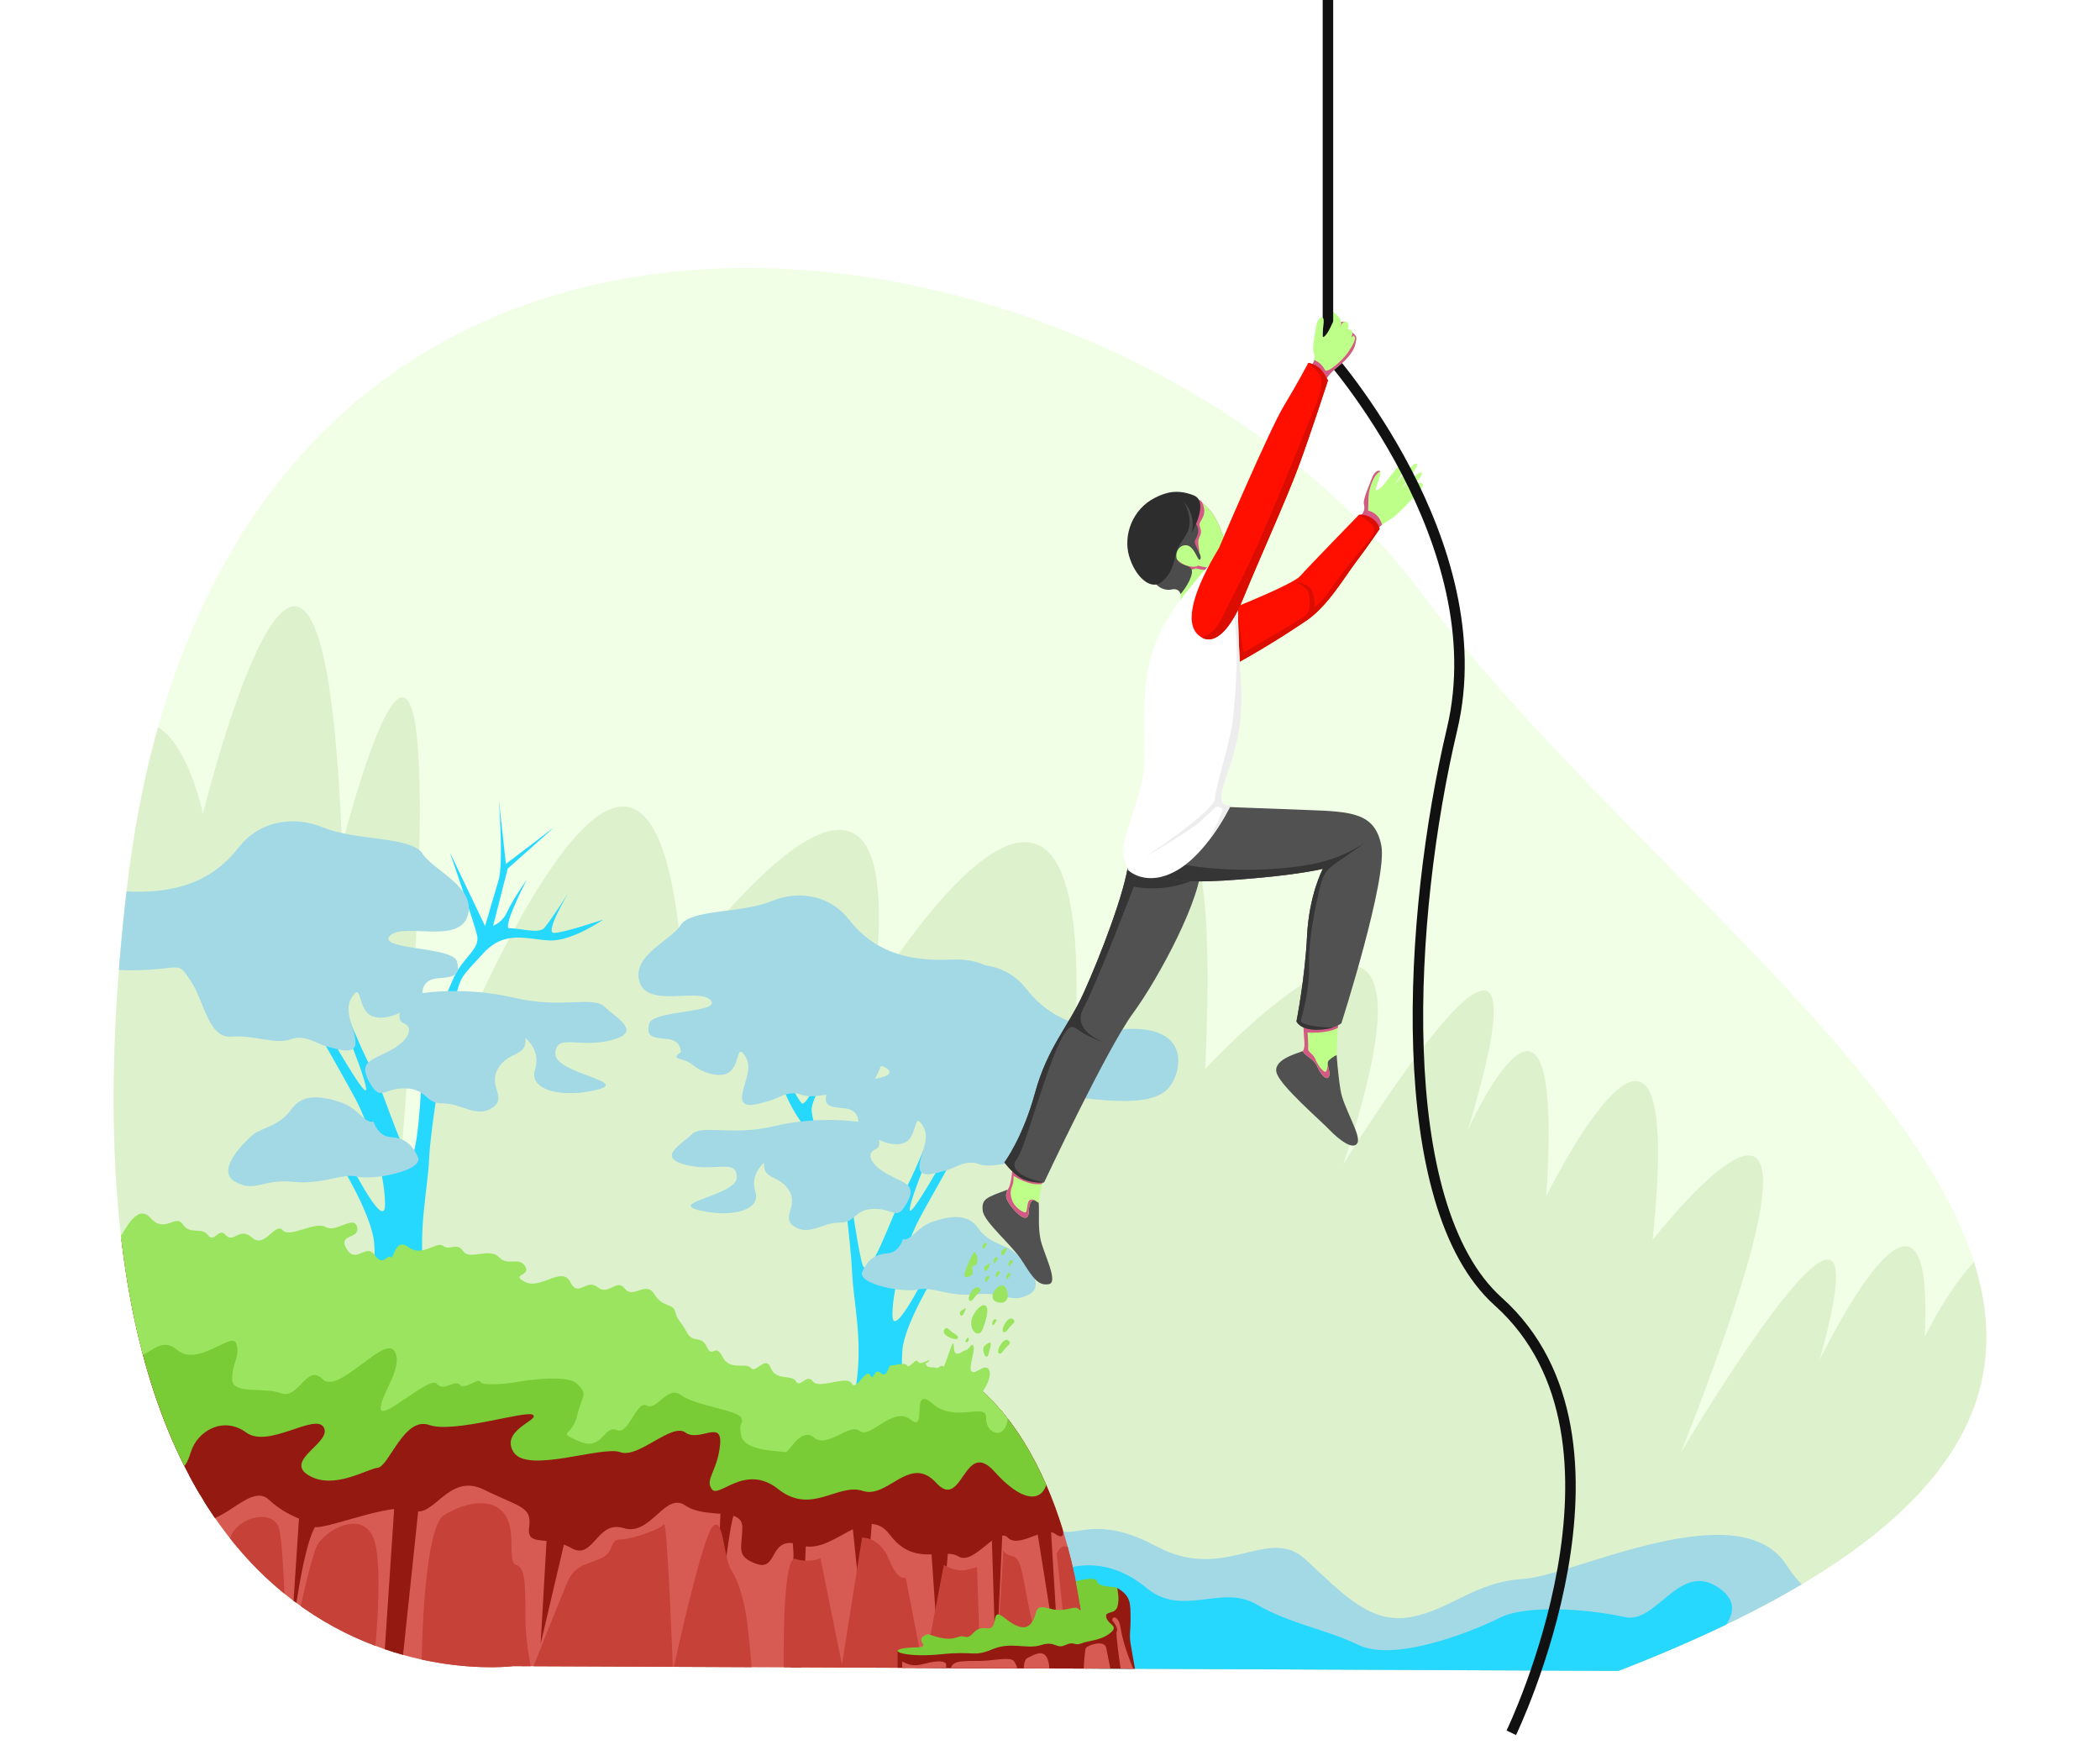 <svg xmlns="http://www.w3.org/2000/svg" xmlns:xlink="http://www.w3.org/1999/xlink" enable-background="new 0 0 3000 2500" viewBox="0 0 3000 2500" id="Employeegrowth"><rect width="3000" height="2500" fill="#ffffff" class="colorffffff svgShape"></rect><defs><path id="a" d="M733.283,2379.831c0,0-695.104,90.276-551.376-1116.134S1597.62,266.854,2028.803,844.774
				c431.182,577.921,1414.994,1104.309,283.367,1541.792L733.283,2379.831z" fill="#000000" class="color000000 svgShape"></path></defs><clipPath id="b"><use overflow="visible" xlink:href="#a"></use></clipPath><rect width="2811.126" height="2245.739" x="151.396" y="140.827" fill="#f1ffe6" clip-path="url(#b)" class="colore6f5ff svgShape"></rect><path fill="#ddf2cc" d="M124.416,1352.574c21.76-438.418,131.358-341.298,165.557-190.385
			c0,0,170.286-695.281,198.668,44.915c0,0,181.639-718.637,80.412,495.859c0,0,356.655-983.589,405.85-322.462
			c0,0,336.99-462.649,272.458,36.804c0,0,320.518-526.401,288.385,70.067c0,0,218.512-680.84,186.016,39.524
			c0,0,378.923-410.459,197.284,136.06c0,0,321.709-524.663,177.912-48.86l0,0c0,0,138.588-307.975,112.1,94.315
			c0,0,201.025-408.706,151.83,62.671c0,0,326.282-418.509,40.637,303.124c0,0,307.494-519.329,197.754-131.352
			c0,0,165.547-342.798,150.41-33.684c0,0,185.398-382.274,212.834,106.398v370.996H124.416V1352.574z" clip-path="url(#b)" class="colorcce5f2 svgShape"></path><g clip-path="url(#b)" fill="#000000" class="color000000 svgShape"><path fill="#26d7fe" d="M1149.004 1609c-28-37-34-69-34-69l7.5-3.5c0 0 16 32 22.5 39s26.5-41 26.5-41h9.5c0 0-22.902 38.061-21.5 52s5 20.5 5 20.5L1149.004 1609zM1222.681 1980.61c10.624-65.515-3.541-120.406-5.313-162.018-1.77-41.611-15.051-143.426-15.051-143.426l7.083-8.854c0 0 13.28 104.47 22.134 138.113 8.854 33.645 41.611-67.286 60.203-101.814 18.593-34.528 45.153-103.584 45.153-103.584h11.51c0 0-45.153 101.813-48.694 127.489-3.542 25.675 82.337-131.031 82.337-131.031h13.279c0 0-65.515 114.21-82.336 146.082-16.822 31.872-38.07 95.617-38.07 136.342 0 40.727 53.12-68.172 53.12-68.172l9.738 7.97c0 0-45.986 72.992-48.693 111.554-2.706 38.561 4.427 64.629 4.427 64.629s-6.583 14.131-41.408 13.246S1222.681 1980.61 1222.681 1980.61z" class="color76bdd6 svgShape"></path><path fill="#a3d9e5" d="M1289.876 1770.148c12.986 2.361 18.889-17.708 44.86-25.971 25.972-8.264 48.99-10.034 63.158 10.624 14.165 20.659 38.956 23.61 49.581 32.465 10.624 8.853 49.581 46.779 23.019 61.387-26.561 14.606-35.243-4.132-75.172 0-39.927 4.132-64.334-11.765-84.005-6.768-19.67 4.996-87.55-7.399-79.286-25.697 8.263-18.299 19.478-24.79 36.005-25.971S1289.876 1770.148 1289.876 1770.148zM1226.129 1601.925c-16.528 11.805 2.951 6.493 17.116 18.298 14.167 11.805 43.86 21.25 55.575 7.083s7.583-37.776 19.388-19.479c11.805 18.299-3.937 39.478-4.722 58.436-.784 18.958 26.125 8.351 38.443 5.355 12.318-2.993 27.665-15.98 46.554-8.896 18.889 7.083 47.221-5.903 77.323-3.542 30.104 2.361 35.496-47.757 53.203-73.433 17.707-25.674 9.184-14.897 69.057-13.279 59.871 1.617 73.482-15.051 81.449-36.299 7.969-21.249 10.557-70.004-69.719-66.462-80.277 3.542-119.232-25.972-144.023-57.846s-68.323-43.042-110.305-25.653c-41.982 17.39-115.175 11.487-129.34 33.918-14.168 22.429-70.831 43.679-59.026 81.455s84.794 7.826 101.616 26.076c16.821 18.25-82.337 13.823-87.648 33.301-5.313 19.478 5.311 20.362 25.674 22.134C1227.107 1584.862 1226.129 1601.925 1226.129 1601.925z" class="colora3d1e5 svgShape"></path><path fill="#a3d9e5" d="M972.642 1502.892c-16.528 11.805 2.951 6.493 17.116 18.298 14.167 11.805 43.86 21.25 55.575 7.083s7.583-37.776 19.388-19.479c11.805 18.299-3.937 39.478-4.722 58.436-.784 18.958 26.125 8.351 38.443 5.355 12.318-2.993 27.665-15.98 46.554-8.896 18.889 7.083 47.221-5.903 77.323-3.542 30.104 2.361 35.496-47.757 53.203-73.433 17.707-25.674 9.184-14.897 69.057-13.279 59.871 1.617 73.482-15.051 81.449-36.299 7.969-21.249 10.557-70.004-69.719-66.462-80.277 3.542-119.232-25.972-144.023-57.846s-68.323-43.042-110.305-25.653c-41.982 17.39-115.175 11.487-129.34 33.918-14.168 22.429-70.831 43.679-59.026 81.455s84.794 7.826 101.616 26.076c16.821 18.25-82.337 13.823-87.648 33.301-5.313 19.478 5.311 20.362 25.674 22.134C973.62 1485.829 972.642 1502.892 972.642 1502.892zM1091.549 1660.951c-1.967 25.184 22.037 16.526 35.81 39.744 13.772 23.217-12.986 38.169 7.869 51.548 20.856 13.381 40.531-6.295 64.143-5.901 23.61.394 20.462-19.282 49.581-19.675 29.12-.395 31.508 18.504 46.434-8.264 14.927-26.769-2.754-27.936-27.152-41.12-24.396-13.184-31.479-30.104-17.707-35.614 13.773-5.509-.787-31.874-10.624-36.203-9.837-4.327-71.619-11.805-133.596 2.952-61.977 14.756-102.705-2.952-118.052 11.805-15.347 14.756-50.763 33.054-8.264 43.679 42.499 10.626 71.422-9.443 72.602 17.118 1.182 26.562-100.934 36.596-53.123 47.811 47.812 11.215 87.948-1.181 79.686-26.562C1070.891 1676.888 1091.549 1660.951 1091.549 1660.951z" class="colora3d1e5 svgShape"></path></g><g clip-path="url(#b)" fill="#000000" class="color000000 svgShape"><path fill="#26d7fe" d="M649.504 1432.5c7.571-38.834 10-37 41-71s63-19.426 95-18.213 76.5-29.953 76.5-29.953-58 19.666-71 19.166 20.5-56.167 20.5-56.167-26 40.167-34 49.167-37.5-.5-49.5.5 24.5-69.5 24.5-69.5-19.75 28-28.25 46.5c-6.951 15.13-19.75 19.25-19.75 19.25l20.75-81.5 66.75-59.417L722.671 1234l-10-91.333c0 0 6.854 90.583-.417 114.583s-19.25 65.5-19.25 65.5l-50.333-105.083c0 0 33.833 97.333 38.833 117.833s-20.5 31.5-34 62.5-13.5 31-13.5 31L649.504 1432.5zM607.227 1832.43c-11.626-71.69 3.874-131.755 5.813-177.287 1.938-45.532 21.965-159.643 21.965-159.643l-30.5-7c0 0-2.979 117.691-12.667 154.506-9.688 36.814-39.832-76.992-60.176-114.774s-49.408-113.347-49.408-113.347h-12.594c0 0 49.408 111.409 53.283 139.505 3.875 28.095-90.098-143.38-90.098-143.38h-14.531c0 0 71.69 124.974 90.098 159.849 18.406 34.876 41.656 104.628 41.656 149.192s-58.126-74.597-58.126-74.597l-10.657 8.72c0 0 50.322 79.871 53.284 122.066 2.961 42.195-4.844 70.722-4.844 70.722s7.203 15.462 45.311 14.494C613.142 1860.487 607.227 1832.43 607.227 1832.43z" class="color76bdd6 svgShape"></path><path fill="#a3d9e5" d="M533.698 1602.133c-14.21 2.583-20.669-19.377-49.087-28.42-28.419-9.042-53.609-10.979-69.111 11.627-15.501 22.605-42.628 25.835-54.254 35.523s-54.255 51.188-25.188 67.172c29.064 15.983 38.564-4.521 82.256 0s70.397-12.872 91.922-7.404c21.524 5.467 95.802-8.096 86.759-28.119-9.041-20.023-21.313-27.127-39.398-28.419S533.698 1602.133 533.698 1602.133zM603.454 1418.055c18.085 12.917-3.229 7.104-18.73 20.022-15.502 12.917-47.994 23.252-60.813 7.75-12.819-15.501-8.298-41.337-21.216-21.313-12.917 20.022 4.309 43.198 5.167 63.942.859 20.744-28.587 9.138-42.066 5.86-13.479-3.276-30.272-17.486-50.941-9.735-20.668 7.751-51.67-6.459-84.61-3.876-32.94 2.584-38.84-52.258-58.217-80.353-19.375-28.095-10.049-16.302-75.564-14.531s-80.409-16.47-89.128-39.72c-8.719-23.251-11.549-76.601 76.293-72.726 87.84 3.875 130.469-28.419 157.597-63.297 27.127-34.878 74.76-47.099 120.699-28.071 45.938 19.028 126.029 12.57 141.53 37.113s77.507 47.795 64.588 89.132c-12.917 41.336-92.785 8.563-111.191 28.534-18.407 19.97 90.096 15.126 95.908 36.438 5.813 21.313-5.813 22.282-28.095 24.22C602.383 1399.385 603.454 1418.055 603.454 1418.055z" class="colora3d1e5 svgShape"></path><path fill="#a3d9e5" d="M750.716,1482.644c2.153,27.558-24.113,18.085-39.184,43.49c-15.07,25.404,14.21,41.767-8.611,56.406
				c-22.821,14.642-44.351-6.889-70.188-6.458c-25.835,0.431-22.391-21.1-54.254-21.529c-31.863-0.431-34.478,20.248-50.81-9.043
				c-16.333-29.291,3.014-30.567,29.71-44.994c26.697-14.427,34.447-32.942,19.377-38.971c-15.07-6.029,0.861-34.879,11.627-39.615
				c10.764-4.735,78.367-12.918,146.186,3.229c67.817,16.146,112.384-3.229,129.177,12.918
				c16.794,16.147,55.547,36.169,9.043,47.795c-46.505,11.626-78.152-10.333-79.444,18.731s110.446,40.045,58.13,52.316
				c-52.317,12.272-96.238-1.292-87.195-29.064C773.322,1500.082,750.716,1482.644,750.716,1482.644z" class="colora3d1e5 svgShape"></path></g><path fill="#a3d9e5" d="M1503.688,2176.407c24.218,33.356,49.406-20.871,148.219,32.212
			c98.813,53.084,158.923-31.355,213.307,18.949c54.386,50.305,92.861,92.467,149.979,82.165
			c57.118-10.302,91.253-50.304,161.319-54.557c70.067-4.253,307.218-125.272,375.488-19.848
			c68.27,105.425,97.016-17.942,194.031,32.962c97.016,50.903,216.49-59.672,216.49-59.672v177.947H1562.078l-105.101-163.49
			L1503.688,2176.407z" clip-path="url(#b)" class="colora3d1e5 svgShape"></path><path fill="#26d7fe" d="M1480.088,2259.027c51.946-31.566,106.775-33.136,157.975,9.264
			c51.201,42.398,106.443-5.721,156.297,23.055s95.663,34.166,146.864,58.418c51.199,24.252,160.339-18.346,200.759-38.815
			c40.422-20.47,133.39-11.603,179.201-1.215c45.811,10.388,78.148-81.146,134.737-41.442c56.591,39.703-37.727,85.212-8.085,88.731
			c29.645,3.52,148.214-61.151,179.203-36.898s20.21-26.947,66.021,6.737c45.811,33.685,121.41,71.407,138.779,9.432
			c17.371-61.977-5.39-124.401,49.854-159.886c55.242-35.484,56.592-9.885,12.127,70.958c-44.463,80.844-20.211,67.37,16.168,66.022
			c36.379-1.347,52.533-39.074,52.533-39.074v112.253h-1634L1480.088,2259.027z" clip-path="url(#b)" class="color76bdd6 svgShape"></path><g clip-path="url(#b)" fill="#000000" class="color000000 svgShape"><path fill="#d85b53" d="M1552.654,2386.566H136.992v-624.72c164.819,44.618,706.045,35.591,865.642,167.595
				c214.807,177.674,289.721-63.446,417.551,74.029c31.895,34.306,56.131,75.34,74.526,117.622
				c9.105,20.921,16.785,42.157,23.258,63.017c0,0,0.01,0.044,0.04,0.125c2.661,8.588,5.116,17.112,7.381,25.529
				C1551.119,2305.109,1552.654,2386.566,1552.654,2386.566z" class="coloraf7a2e svgShape"></path></g><path fill="#931911" d="M1507.231,2190.773c-16.012-11.165-51.965,21.56-67.63,5.391
			c-15.666-16.17-48.166,40.423-70.432,26.948c-22.268-13.474-62.337,16.17-97.964-30.991
			c-35.626-47.16-81.643,30.991-127.661,14.822c-46.008-16.17-31.163,37.729-62.336,26.949
			c-31.173-10.78-20.783-22.907-20.783-52.551s-51.954-10.779-81.345-30.991c-29.382-20.212-49.284,44.466-88.166,32.339
			c-38.893-12.127-42.753,47.16-75.063,28.296s-64.177,0-59.911-29.696c4.257-29.699-13.172-28.243-64.554-53.539
			c-51.381-25.306-71.815,42.813-101.504,29.338c-29.689-13.475-133.59,32.339-142.705,22.906
			c-9.113-9.432-35.418-12.127-63.216-38.069c-27.799-25.942-71.648,47.502-104.959,24.595
			c-33.312-22.906-72.084,6.738-86.722-5.389c-14.625-12.127-4.66-10.78-13.398-32.34c-8.738-21.559-41.891-17.516-41.891-54.58
			v-312.364c164.819,44.618,706.045,35.591,865.642,167.595c214.807,177.674,289.721-63.446,417.551,74.029
			c31.895,34.306,56.131,75.34,74.526,117.622c9.105,20.921,16.785,42.157,23.258,63.017c0,0,0.01,0.044,0.04,0.125
			C1518.434,2185.807,1522.44,2201.374,1507.231,2190.773z" clip-path="url(#b)" class="color934c11 svgShape"></path><path fill="#79cc36" d="M1494.711,2121.093c-8.341,24.371-34.795,24.587-74.181-19.286
			c-43.543-48.508-45.521,57.491-83.127,16.17c-37.606-41.322-69.274,23.355-104.901,11.561
			c-35.625-11.795-73.23,35.15-120.732-2.578c-47.503-37.729-85.108,14.373-95.004,0c-9.896-14.373,7.916-25.152,11.875-62.881
			s-29.688-3.593-49.48-17.966c-19.792-14.372-67.295,37.729-93.024,28.099c-25.73-9.639-132.609,31.189-152.401,0
			c-19.792-31.197,37.605-46.064,27.708-53.251c-9.895-7.187-112.816,26.949-148.443,14.373
			c-35.625-12.576-57.397,59.287-73.231,61.084s-63.335,32.339-98.962,10.779c-35.627-21.559,33.647-46.711,21.771-68.271
			c-11.875-21.559-79.169,30.543-110.838,7.195c-31.667-23.347-69.272-3.602-79.169,28.09
			c-9.896,31.683-19.793,32.985-39.585-19.115c-19.792-52.102-69.274,8.982-95.993-59.288v-233.961
			c164.819,44.618,706.045,35.591,865.642,167.595c214.807,177.674,289.721-63.446,417.551,74.029
			c6.817,7.33,13.279,14.966,19.417,22.861C1462.174,2055.373,1480.244,2087.848,1494.711,2121.093z" clip-path="url(#b)" class="color8ecc36 svgShape"></path><path fill="#9ae45f" d="M1439.602,2026.332c-3.792,32.285-31.837,21.622-30.945-1.285
			c0.889-22.906-43.94,8.085-76.589-20.211c-32.657-28.297-5.937,43.118-31.172,22.906c-25.236-20.212-57.894,28.297-72.737,16.169
			c-14.845-12.127-46.019,25.602-65.315,9.433c-19.298-16.17-35.616,22.906-41.555,20.867c-5.938-2.048-57.893-0.656-62.347-23.563
			c-4.452-22.906,4.454-14.821,0-25.602c-4.452-10.779-66.798-17.517-86.096-32.338c-19.298-14.822-34.143,22.906-48.978,14.821
			c-14.844-8.085-25.235,43.118-43.049,35.034c-17.813-8.085-20.048,31.117-53.438,16.169c-33.389-14.956-10.391-5.39-2.97-36.381
			c7.424-30.991,16.329-29.644,0-45.813c-16.328-16.169-93.509-1.348-93.509-1.348s-41.563,5.391-44.532-1.347
			s-22.266,12.127-29.689,4.042c-7.421-8.085-22.266,10.779-32.656-1.348c-10.392-12.127-80.149,55.245-80.149,35.033
			c0-20.211,34.131-60.635,19.287-82.193c-14.845-21.56-80.149,63.33-102.416,40.423c-22.267-22.906-34.142,29.644-59.378,20.212
			c-25.234-9.432-69.757,2.695-69.757-20.212c0-22.906,11.875-32.339,5.938-50.663c-5.938-18.325-54.924,34.494-84.612,8.893
			s-47.502,28.297-71.253,0c-14.983-17.857-31.747-11.031-44.691-11.516v-154.669c164.819,44.618,706.045,35.591,865.642,167.595
			c214.807,177.674,289.721-63.446,417.551,74.029C1427.002,2010.801,1433.464,2018.437,1439.602,2026.332z" clip-path="url(#b)" class="coloracef4b svgShape"></path><path fill="#9ae45f" d="M172.679,1763.764c0.702,6.099,20.977-48.083,41.976-24.391
			s35.999-6.351,46.498,9.421s26.999,3.134,35.998,15.452s14.999-12.318,25.499,0s19.499-12.707,37.498,3.556
			s32.999-22.735,43.498-10.736s46.498-13.455,61.497-4.478s40.498-17.977,44.998,0s-28.238,9.013-14.999,31.286
			s28.049-8.903,40.079,8.702s18.418-2.026,22.918,2.98s5.718-28.949,25.499-14.121s40.497-9.402,49.497-1.887
			s19.5-6.101,28.499,7.457s37.498-5.455,50.997,8.551s28.498-1.555,37.498,12.976s-21.823,11.131,0,22.58s52.955-23.447,64.497,0
			s22.499-5.663,38.998,7.393s26.999-13.39,38.998,2.083s29.999-11.897,41.998,7.787s26.998,12.912,29.998,25.298
			s7.199,12.103,16.5,29.278s20.224,2.843,28.499,20.717s11.994-6.689,22.499,14.261s32.999,7.312,40.498,15.969
			s20.998-19.157,28.498,0s29.999,8.658,35.999,19.157s14.999-11.999,23.999,0s49.387-9.455,55.498,2.88S1237,1953.5,1243,1964
			s5-11.5,15-3s11-11,14-10.5s21.5-5.5,24,0s12.5-12,15.5-5.5s19.5-6.5,15.5-1s-6,0.5-4,5.5s12,2.795,14.5,4.397
			s6.911-6.013,10.706-1.705S1353,1965.5,1353,1965.5s-31,7-39,9.5s-92.896,47.552-178.392,35.553s-220.489-72.624-220.489-72.624
			L191,1785.333l-20.667-13L172.679,1763.764z" clip-path="url(#b)" class="coloracef4b svgShape"></path><path fill="#931911" d="M192.411 2153.01c-.989 44.914-8.907 233.557-8.907 233.557h8.907c0 0 9.896-212.896 19.792-228.167s38.596-12.286 46.513-16.474 32.657-8.679 32.657-8.679v201.218l19.792-201.218 42.555-17.966 75.211 26.645-13.854 209.607c0 0 17.813-162.592 40.574-176.965 22.761-14.372 35.627-21.559 35.627-21.559l73.231-18.864-16.823 252.421h25.729l28.572-271.285c0 0 79.897-18.864 109.781-5.39 29.882 13.474 70.138 47.609 70.138 47.609v24.254l-9.577 166.185 38.596-164.388-75.514-85.748h-82.776l-175.831 44.122c0 0-234.258-41.427-240.196-38.732-5.938 2.695-44.322 26.947-44.322 26.947L192.411 2153.01zM1030.398 2131.488l-9.433 234.443c0 0 20.939-199.986 28.186-203.041 7.245-3.055 29.645-15.271 34.136-12.576 4.491 2.695 37.729 25.152 43.118 26.051s7.187 44.017 7.187 44.017l-4.492 166.185h15.271l7.187-190.438 52.101-16.169 14.373.898 15.271 147.32 13.474-168.88 45.813-3.593 23.355 17.965 13.475 26.949 11.678 168.88 15.271-176.964 27.847-4.492 32.339-1.797 6.288 200.32 9.881-212.896 32.339-2.694 14.372 1.796 34.136 213.795-13.512-222.777-61.047-12.576-73.66 3.594-58.389-1.797-39.695-6.288-68.999 7.187-39.524 7.186-56.593-9.881-25.152-5.39-36.83-9.882L1030.398 2131.488z" clip-path="url(#b)" class="color934c11 svgShape"></path><g clip-path="url(#b)" fill="#000000" class="color000000 svgShape"><path fill="#c64138" d="M157.774 2166.484c-.99-27.848-6.927-37.729-20.782-46.712v266.794h26.719c0 0 5.939-171.574 5.939-197.625S158.764 2194.331 157.774 2166.484zM236.943 2200.619c-20.782 28.746-23.75 185.947-23.75 185.947h58.387c0 0 5.938-61.982 5.938-129.354S257.726 2171.874 236.943 2200.619zM332.937 2188.043c-16.823 24.254-35.626 198.523-35.626 198.523h112.817c0 0-3.959-181.455-11.876-204.812C390.335 2158.399 349.761 2163.789 332.937 2188.043zM453.671 2206.009c-11.876 19.763-43.543 180.558-43.543 180.558h122.713c0 0 17.813-152.71 0-191.337S465.547 2186.246 453.671 2206.009zM737.692 2235.329c-13.855-3.018.989-48.185-16.824-72.438-17.813-24.254-54.429-17.966-86.097.898-31.667 18.864-32.657 222.777-32.657 222.777h157.35c0 0-8.906-40.423-8.906-77.254C750.558 2272.482 751.548 2238.348 737.692 2235.329zM948.481 2177.264c-4.948 7.187-46.512 21.559-62.346 21.559s-7.917 17.068-25.73 26.051c-17.813 8.983-38.595 8.983-49.48 34.153-10.887 25.171-51.461 127.54-51.461 127.54h201.883C961.347 2386.566 953.43 2170.077 948.481 2177.264z" class="colorc69738 svgShape"></path><path fill="#c64138" d="M1044.475 2242.184c-10.885-16.825-10.955-79.607-26.72-61.326-15.766 18.279-56.408 205.709-56.408 205.709h112.817c0 0-3.958-52.102-7.917-77.254C1062.288 2284.161 1055.361 2259.009 1044.475 2242.184zM1270.108 2227.568c-12.864-32.339-38.596-31.44-38.596-31.44l-28.698 181.456-30.679-151.813c0 0-15.834 7.187-35.627.898-19.792-6.288-16.823 159.896-16.823 159.896h199.904l-25.73-133.396C1293.859 2253.17 1282.974 2259.906 1270.108 2227.568zM1380.945 2242.184c-14.844 3.836-32.656-6.854-32.656-6.854l-28.699 151.237h81.148l-4.948-148.219C1395.79 2238.348 1395.79 2238.348 1380.945 2242.184zM1447.251 2223.076c-12.866-2.694-13.855-8.982-13.855-8.982l-10.224 172.473h75.539c0 0-15.834-31.44-26.721-80.847C1461.105 2256.313 1460.116 2225.771 1447.251 2223.076zM1525.39 2209.764c-10.765-5.336-15.794 9.72-15.794 9.72l17.813 167.083h25.245C1552.654 2386.566 1551.119 2305.109 1525.39 2209.764z" class="colorc69738 svgShape"></path></g><path fill="#931911" d="M1621.967,2386.566h-73.965c0,0-47.609,0-48.508,0h-217.181v-27.848
			c0,0,62.378-6.584,67.166-6.584c4.796,0,79.049-9.585,81.447-10.187c2.398-0.593,55.093-19.763,55.093-19.763l31.144-6.584
			c0,0,32.06-10.78,35.491-12.576c3.432-1.797,10.618-16.771,10.618-16.771l32.94-17.966c19.763,11.382,18.568,22.996,18.864,41.447
			c0.297,18.442-2.093,24.434,0,37.603C1617.171,2360.516,1621.967,2386.566,1621.967,2386.566z" clip-path="url(#b)" class="color934c11 svgShape"></path><path fill="#79cc36" d="M1326.126,2334.166c40.124,14.373,39.524,0,51.802,3.594
			c12.276,3.593,11.678-14.973,31.44-11.979c19.763,2.995,3.599-32.661,25.754-14.833s33.533,16.631,40.72,3.456
			c7.186-13.176,1.16-22.98,23.522-16.812s35.167-4.793,40.557,0c5.39,4.794,4.044,0.846,4.044,0.846l-7.053-39.685
			c0,0,29.357-8.391,30.556,0.273c1.198,8.665,28.745,6.867,28.745,9.264c0,2.396,3.594,15.57,0,26.948
			c-3.593,11.379-19.164,5.067-15.57,15.709c3.593,10.642,18.563,11.24,4.791,22.02c-13.774,10.78-30.542,10.181-40.724,14.373
			c-10.179,4.192-9.549-3.824-22.788,2.396c-13.24,6.22-14.34-6.587-34.702,0c-20.361,6.587-42.519-5.389-69.467,5.989
			c-26.949,11.378-25.947,2.155-72.561,7.065c-46.614,4.911-74.762-3.473-57.992-7.665c16.768-4.192,37.128,1.198,30.542-8.384
			C1311.154,2337.16,1326.126,2334.166,1326.126,2334.166z" clip-path="url(#b)" class="color8ecc36 svgShape"></path><g clip-path="url(#b)" fill="#000000" class="color000000 svgShape"><path fill="#d85b53" d="M1351.581 2386.566h-62.423c-.324-7.68-.485-13.33-.485-13.33 18.057 8.982 23.68 4.644 39.849 1.355 16.17-3.297 22.754-.565 23.06 2.561C1351.877 2380.278 1351.581 2386.566 1351.581 2386.566zM1453.986 2386.566h-95.821c0 0-2.397-11.975 15.271-13.475s20.957 0 36.533-1.194c15.567-1.204 34.135-5.094 38.627.898C1453.088 2378.778 1453.986 2386.566 1453.986 2386.566zM1499.494 2386.566h-36.83c0 0-1.195-15.567 5.39-18.567 6.593-2.991 18.271-10.717 25.151-3.71C1500.096 2371.295 1498.596 2386.566 1499.494 2386.566zM1586.934 2386.566h-38.932c0 0 1.203-28.745 3.297-32.635 2.093-3.898 26.652-12.576 29.042 0C1582.738 2366.508 1586.934 2386.566 1586.934 2386.566zM1620.171 2386.566h-18.864c0 0-8.085-54.796-5.992-56.593 2.094-1.796-.897-8.982-5.39-14.076-4.491-5.084 7.483-13.771 11.382 11.534C1605.196 2352.728 1620.171 2386.566 1620.171 2386.566z" class="coloraf7a2e svgShape"></path></g><path fill="#9ae45f" d="M1425 1860c-18.669-5.334 4.5-33 11.5-21S1439 1864 1425 1860zM1395.333 1793.667c-2.333-9-5.305-4.813-11 8.333s-11.333 25.666 0 21.333S1384 1810 1391.667 1808 1395.333 1793.667 1395.333 1793.667zM1392.5 1875c-14 20 4.697 40 11.099 24s9.901-32.5 3.401-34.5S1392.5 1875 1392.5 1875zM1330.24 1978.675c10.783-8.964 7.93-8.963 15.673-22.004 7.744-13.042 16.302-50.94 16.709-33.011.407 17.932 10.789 6.521 16.805 4.891 6.017-1.631 8.975-12.634 11.367-5.299 2.393 7.336-8.203 31.382-2.498 35.864 5.706 4.481 19.969-13.449 24.859-2.038 4.89 11.41-10.188 31.787-10.188 31.787L1330.24 1978.675zM1437 1888.5c-9 13-2.991 19 2.754 10.5s12.746-9.902 7.746-14.451S1437 1888.5 1437 1888.5zM1430.5 1919.088c-9 13-2.991 19 2.754 10.5s12.746-9.902 7.746-14.451S1430.5 1919.088 1430.5 1919.088zM1388.53 1843.795c-9 13-2.991 19 2.754 10.5s12.746-9.902 7.746-14.451S1388.53 1843.795 1388.53 1843.795zM1354.068 1908.995c13.667 7.949 19.176 1.487 10.251-3.572-8.926-5.059-10.874-11.927-15.016-6.585C1345.162 1904.181 1354.068 1908.995 1354.068 1908.995zM1382.167 1910.667c-4.176 4.646-3.167 8.167 0 6S1383.539 1909.141 1382.167 1910.667zM1404.667 1925.833c-.697 5.866 4.5 19.334 7.833 7.167s4.333-16.999 0-14.833S1404.945 1923.494 1404.667 1925.833zM1373.833 1871.667c-5.752 2.877-.833 11.5 2.333 5.5s3.467-7.499 3.233-8.666S1379.5 1868.833 1373.833 1871.667zM1432.819 1785c-5.752 2.877-.833 11.5 2.333 5.5s3.467-7.499 3.233-8.666S1438.485 1782.166 1432.819 1785zM1408.509 1807.771c-5.752 2.877-.833 11.5 2.333 5.5s3.467-7.499 3.233-8.666S1414.175 1804.938 1408.509 1807.771zM1417.884 1887.834c-1.05 4.167.616 7.166 2.95 2.833s4.333-4.236 1.833-6.118S1417.884 1887.834 1417.884 1887.834zM1422.881 1819.254c-1.05 4.167.616 7.166 2.95 2.833s4.333-4.236 1.833-6.118S1422.881 1819.254 1422.881 1819.254zM1407.66 1826.159c-1.05 4.167.616 7.166 2.95 2.833s4.333-4.236 1.833-6.118S1407.66 1826.159 1407.66 1826.159zM1419.751 1799.254c-1.05 4.167.616 7.166 2.95 2.833s4.333-4.236 1.833-6.118S1419.751 1799.254 1419.751 1799.254zM1437.997 1821.834c-1.05 4.167.616 7.166 2.95 2.833s4.333-4.236 1.833-6.118S1437.997 1821.834 1437.997 1821.834zM1441.126 1803.579c-1.05 4.167.616 7.166 2.95 2.833s4.333-4.236 1.833-6.118S1441.126 1803.579 1441.126 1803.579zM1403.92 1778.921c-1.05 4.167.616 7.166 2.95 2.833s4.333-4.236 1.833-6.118S1403.92 1778.921 1403.92 1778.921z" class="coloracef4b svgShape"></path><g fill="#000000" class="color000000 svgShape"><path fill="#d45985" d="M1912.599,460.528c2.887-1.753,9.544-0.831,9.544-0.831l2.937,11.111c0,0,5.27,2.97,8.145,5.283
		s3.87,4.315,3.87,4.315s-5.245,4.748-5.62,4.935s-4.375,1.375-7.875,0.5s-5.375-0.438-6.438-1.813
		S1912.599,460.528,1912.599,460.528z" class="colorf9ba7a svgShape"></path><path fill="#bdff88" d="M1959.983,682.765c3.122-8.677,9.586-12.743,11.736-9.189c0.062,0.089,0.108,0.192,0.163,0.299
				c1.967,4.062-7.041,22.145-6.383,25.29c0.653,3.152,6.848-1.102,13.469-9.745c6.619-8.632,26.197-34.874,30.566-31.132
				c4.216,3.617-16.182,32.608-17.546,34.547c1.622-1.97,28.429-34.437,32.083-30.421c3.62,3.967-21.112,33.93-23.176,36.438
				c2.161-2.203,26.99-27.417,30.164-23.822c2.813,3.19-15.256,23.206-20.822,29.234c3.91-4.113,13.895-14.263,17.417-14.4
				c4.414-0.172,7.878,1.575,1.464,9.675s-31.765,34.816-39.593,40.095c-5.475,3.695-10.322,6.313-15.164,9.974
				c-2.075,1.56-4.142,3.317-6.254,5.421c0,0-9.431-0.597-17.74-2.473c-6.126-1.395-11.643-3.488-12.288-6.553
				c-0.273-1.218,0.215-2.573,1.723-4.105c10.513-10.664,10.007-15.826,8.646-22.56
				C1947.099,712.611,1956.777,691.689,1959.983,682.765z" class="colorffd788 svgShape"></path><path fill="#d45985" d="M1959.983,682.765c3.122-8.677,9.586-12.743,11.736-9.189c-1.379,0.608-2.766,1.459-4.081,2.656
		c-6.321,5.792-12.256,23.147-12.587,32.84c-0.321,9.697-0.633,20.288-0.633,20.288s15.202,2.25,19.938,20.236l0.006,0.013
		c-2.075,1.56-4.142,3.317-6.254,5.421c0,0-9.431-0.597-17.74-2.473c-3.371-1.571-6.932-3.375-10.606-5.436
		c-0.6-0.336-1.166-0.704-1.682-1.117c-0.273-1.218,0.215-2.573,1.723-4.105c10.513-10.664,10.007-15.826,8.646-22.56
		C1947.099,712.611,1956.777,691.689,1959.983,682.765z" class="colorf9ba7a svgShape"></path><path fill="#ff0f00" d="M1970.769,755.628c0,0-16.84,25.02-33.46,46.8c-16.63,21.78-40.37,63.19-71.16,84.1
			c-24.47,16.63-69.27,45.34-112.45,67.95c-4.229,2.2-8.449,4.36-12.63,6.44c-6.83,3.39-13.56,6.58-20.09,9.5l20.38-45.24
			l24.88-55.22l1.83-4.05c0,0,79.73-31.95,89.4-43.15c9.68-11.2,83.78-87.34,83.78-87.34s7.979-1.91,18.279,4.73
			c6.351,4.09,9.141,9.03,10.351,12.21C1970.629,754.338,1970.769,755.628,1970.769,755.628z" class="colorff0000 svgShape"></path><path fill="#db0d00" d="M1970.769,755.628c0,0-16.84,25.02-33.46,46.8c-16.63,21.78-40.37,63.19-71.16,84.1
		c-24.47,16.63-69.27,45.34-112.45,67.95l-12.34-29.3l24.88-55.22c8.25,26.64,6.2,65.21,12.69,60.99c6.67-4.34,80-46.34,86-51.67
		s7-14,5.34-28.33c-1.67-14.34-19.67-18.67-19.67-18.67s4.67-2,16.67,4.07c12,6.07,11,30.6,11,30.6s9.66-6,22.66-25.34
		c13-19.33,40.17-53.33,55.26-70.83c15.08-17.5,3.41-22.5-14.939-35.36c0,0,7.979-1.91,18.279,4.73
		c6.351,4.09,9.141,9.03,10.351,12.21C1970.629,754.338,1970.769,755.628,1970.769,755.628z" class="colordb0000 svgShape"></path><path fill="#bdff88" d="M1915.539,464.588c-0.16,0.81-0.4,1.52-0.641,2.12c-0.479,1.19-0.99,1.93-1.109,2.09
		c-0.011,0.02-0.021,0.03-0.021,0.03s-9.12,1.28-12.689-2.23c-0.221-0.2-0.421-0.44-0.601-0.7c-3-4.37-2.71-25.04-1.46-25.04
		s3.563,3.143,10.372,8.753C1916.011,455.062,1916.289,461.038,1915.539,464.588z" class="colorffd788 svgShape"></path><path fill="none" stroke="#111111" stroke-linejoin="round" stroke-miterlimit="10" stroke-width="15" d="M1897.057,0v506.036
		c0,0,240.413,269.435,177.407,535.257s-87.253,680.395,66.006,817.877C2361,2057,2159,2475,2159,2475" class="colorStroke111111 svgStroke"></path><path fill="#515151" d="M1439.632,1699.172c-30.283,11.241-37.532,12.98-35.792,29.798c1.74,16.818,41.464,48.424,56.832,72.78
			c15.368,24.356,22.907,35.085,37.695,32.476c14.787-2.609-8.699-46.104-12.179-65.241c-3.479-19.137-1.16-34.313-2.32-50.743
			c-1.16-16.43-15.271-25.322-15.271-25.322L1439.632,1699.172z" class="color515151 svgShape"></path><path fill="#bdff88" d="M1492.279,1679.679c-1.36,2.5-2.62,6.569-3.72,11.159c-2.87,11.95-4.69,27.4-4.69,27.4s0,0-1.79-1.19
			c-0.01-0.01-0.03-0.02-0.04-0.029c-0.62-0.41-1.43-0.96-2.52-1.681c-4.35-2.899-9.57,0.87-9.86,15.66s-11.89,8.12-23.19-5.51
			c-11.31-13.63-10.73-20-5.8-28.12c4.93-8.12,5.8-31.32,5.8-31.32S1497.208,1670.688,1492.279,1679.679z" class="colorffd788 svgShape"></path><path fill="#d45985" d="M1492.279,1679.679c-1.36,2.5-2.62,6.569-3.72,11.159c-0.45,0.21-0.71,0.32-0.71,0.32
		c-17.37,2.62-37.25-9.88-39.13-11.26c-1.87-1.37,0.5,6.76-3,14.88s-1.87,15.75,1.63,22.88c3.5,7.12,14.48,14.87,17.62,14
		c3.13-0.88,1.75-14,5.51-17c3.72-2.99,8.42-0.61,11.56,2.36c-0.62-0.41-1.43-0.96-2.52-1.681c-4.35-2.899-9.57,0.87-9.86,15.66
		s-11.89,8.12-23.19-5.51c-11.31-13.63-10.73-20-5.8-28.12c4.93-8.12,5.8-31.32,5.8-31.32S1497.208,1670.688,1492.279,1679.679z" class="colorf9ba7a svgShape"></path><path fill="#515151" d="M1618.406,1447.488c-37.109,50.521-126.709,241.18-126.709,241.18s-8.7,2.03-25.23-2.609
			c-16.52-4.641-31.6-25.811-31.6-25.811s26-34.41,43.78-99.359c17.79-64.95,47.17-93.561,69.59-143.04
			c22.43-49.49,59.541-144.601,64.18-187.9l5.291-9.53l16.359-29.46c0,0,79.45-3.92,81.771,42.471
			C1718.157,1279.818,1655.526,1396.969,1618.406,1447.488z" class="color515151 svgShape"></path><path fill="#353535" d="M1711.307,1254.309c-48.5,22.97-91.5,11.97-91.5,11.97s-53.5,139.93-72,173.71
		c-16.98,31.01,24.85,47.46,31.85,49.96c-4.459-1.52-22.97-8.08-34.35-15.67c-13-8.67-15.67-13-26.67,5.33
		c-11,18.34-25.33,61.17-38.83,102.17s-19.8,63.29-28.5,75.5s8.78,25.78,40.39,31.39c0,0-8.7,2.03-25.23-2.609
		c-16.52-4.641-31.6-25.811-31.6-25.811s26-34.41,43.78-99.359c17.79-64.95,47.17-93.561,69.59-143.04
		c22.43-49.49,59.541-144.601,64.18-187.9l5.291-9.53l16.359-4.47L1711.307,1254.309z" class="color353535 svgShape"></path><path fill="#515151" d="M1861.611,1501.154c-11.813,4.45-45.062,13.343-37.329,32.866s61.664,65.916,74.81,79.642
			s33.925,30.06,40.015,19.041c6.089-11.019-20.008-50.163-24.066-75.68c-4.061-25.517-5.51-50.163-5.51-50.163l-35.375-5.706
			H1861.611z" class="color515151 svgShape"></path><path fill="#bdff88" d="M1913.009,1452.929c-0.45,2.56-0.84,5.619-1.19,8.96c-0.2,2-0.39,4.109-0.569,6.27
			c-1.391,17.53-1.721,38.7-1.721,38.7s-5.8,2.61-11.02,7.54c-1.79,1.689-1.98,4.17-1.57,6.96c0.75,5.35,3.67,11.86,1.57,16.24
			c-3.19,6.67-11.601-2.32-16.811-14.5c-5.22-12.181-22.909-17.4-19.72-23.2c3.19-5.8,0.58-15.08,0-37.11
			C1861.979,1462.788,1915.908,1436.398,1913.009,1452.929z" class="colorffd788 svgShape"></path><path fill="#d45985" d="M1867.929,1474.778c0,0,1.34,18.83,0.84,23.5s6.83,6.17,10.16,14.33c3.34,8.17,9,15.67,13.34,18.17
		c3.08,1.78,3.72-5.3,4.67-9.42c0.75,5.35,3.67,11.86,1.57,16.24c-3.19,6.67-11.601-2.32-16.811-14.5
		c-5.22-12.181-22.909-17.4-19.72-23.2c3.19-5.8,0.58-15.08,0-37.11h47.29l2.55-0.899c-0.2,2-0.39,4.109-0.569,6.27
		C1895.089,1476.948,1867.929,1474.778,1867.929,1474.778z" class="colorf9ba7a svgShape"></path><path fill="#515151" d="M1916.297,1461.528c0,0-3.521,3.13-11.3,5.75c-0.01,0-0.01,0-0.021,0c-5.63,1.9-13.489,3.53-23.86,3.53
			c-24.75,0-29-11.98-29-11.98s12.181-61.859,15.08-121.59c2.9-59.74,22.62-96.27,22.62-96.27s-29.579,7.54-96.27,13.34
			c-64.71,5.63-112.49,8.529-155.54-6.34c-1.32-0.45-2.631-0.921-3.94-1.41l110.771-94.32c0,0,54.51,2.32,120.619,4.64
			c66.11,2.32,98.591,4.061,107.86,50.75C1982.597,1254.318,1916.297,1461.528,1916.297,1461.528z" class="color515151 svgShape"></path><path fill="#353535" d="M1884.977,1270.278c-6,25.67-16,73-15,109s-9.979,71-11.67,78s33.01,11.33,46.67,10
		c-5.63,1.9-13.489,3.53-23.86,3.53c-24.75,0-29-11.98-29-11.98s12.181-61.859,15.08-121.59c2.9-59.74,22.62-96.27,22.62-96.27
		s-29.579,7.54-96.27,13.34c-64.71,5.63-112.49,8.529-155.54-6.34c-0.471-0.921-0.78-1.41-0.93-1.41
		c-3.011,0,50.229-12.28,50.229-12.28c67,13,153,9,199.33-2.67c30.95-7.79,53.42-21.23,64.93-29.29
		c-7.42,5.6-19.02,14.11-32.59,23.29C1895.307,1241.608,1890.977,1244.608,1884.977,1270.278z" class="color353535 svgShape"></path><path fill="#bdff88" d="M1935.079,495.368c-3.86,9.41-11.11,16.72-14.051,19.76c-6.56,6.79-21.05,15.32-29.22,30.65
			c0,0-29.58-4.56-21.5-17.17c3.87-6.05,6.12-10.56,7.09-14.32c1.07-4.08,0.66-7.27-0.75-10.55c-2.71-6.3,2.44-28.77,3.74-38.16
			c1.3-9.38,7.05-14.73,9.81-11.16c2.75,3.57-2.319,23.12-1.029,26.07s6.47-2.49,11.16-12.31c0.229-0.48,0.479-1.01,0.75-1.58
			c1.939-4.07,4.89-10.28,8.079-16.37c6.62,5.45,7.131,10.81,6.381,14.36c-0.9,2.22-1.561,3.76-1.75,4.21
			c0.149-0.29,0.529-1.02,1.109-2.09c0.8-1.51,1.98-3.7,3.391-6.25c6.46-2.48,9.76,1.24,7.449,8.53c-1.1,2.17-1.87,3.63-2.06,3.99
			c0.16-0.24,0.66-1.02,1.4-2.17c0,0,0.01,0,0.01-0.01c0.41-0.14,10.939-1.94,5.34,11.15c0,0,1.45-1.38,3.05-2.16h0.01
			C1936.519,478.308,1940.059,478.999,1935.079,495.368z" class="colorffd788 svgShape"></path><path fill="#d45985" d="M1935.079,495.368c-3.86,9.41-11.11,16.72-14.051,19.76c-6.56,6.79-21.05,15.32-29.22,30.65
		c0,0-29.58-4.56-21.5-17.17c3.87-6.05,6.12-10.56,7.09-14.32c8.2,3.11,12.58,8.87,15.45,14.24s25-13.37,33.13-25.5
		c8.11-12.12,12.75-21.59,7.51-23.24C1936.519,478.308,1940.059,478.999,1935.079,495.368z" class="colorf9ba7a svgShape"></path><path fill="#bdff88" d="M1686.845,848.195c-0.148,13.794-3.918,21.769-3.918,21.769l26.676-25.807
			c0,0,29.625-24.019,19.959-35.617c-9.665-11.599-35.182-2.707-36.728,0c-1.547,2.706-1.934,4.833-1.934,6.766
			C1690.9,817.239,1686.845,848.195,1686.845,848.195z" class="colorffd788 svgShape"></path><path fill="#d45985" d="M1747.658,804.108c-1.56,2.27-3.569,4.24-6.159,5.69c-15.511,8.7-33.2,1.74-33.2,1.74
			s-3.33,3.77-16.09,0.29c-12.761-3.48-27.99-23.49-27.99-23.49l36.54-63.21l7.54-12.03c0.27,0.11,0.54,0.22,0.81,0.34
			c19.08,8.25,30.28,30.3,35.29,44.6c5.07,14.5,7.25,16.09,7.25,16.09S1755.368,792.828,1747.658,804.108z" class="colorf9ba7a svgShape"></path><path fill="#bdff88" d="M1747.658,804.108c-0.84,0.72-1.77,1.37-2.79,1.94c-15.51,8.7-33.199,1.74-33.199,1.74
			s-3.33,3.77-16.09,0.29c-12.761-3.48-27.98-23.49-27.98-23.49l36.54-63.21l4.97-7.94c19.08,8.25,30.28,30.3,35.29,44.6
			c5.07,14.5,7.25,16.09,7.25,16.09S1755.368,792.828,1747.658,804.108z" class="colorffd788 svgShape"></path><path fill="#d45985" d="M1717.682,718.382c8.316,18.569-4.958,25.396-4.083,31.271s4.393,9-0.054,17.5s1.298,17.695-1.071,22.75
		s-22.375-23.375-22.375-23.375l-1.19-59.936l19.474,6.186C1708.382,712.778,1715.265,712.985,1717.682,718.382z" class="colorf9ba7a svgShape"></path><path fill="#4c4c4c" d="M1707.428,747.165c7.539,8.409,3.77,17.978,0,24.067c-3.769,6.089,10.594,20.877,7.327,27.256
			c-3.268,6.379-7.617-19.138-20.375-19.717c-12.758-0.58-18.268,17.107-10.148,24.066c8.119,6.959,21.212,3.77,18.145,17.398
			c-3.066,13.628-15.918,28.416-15.918,28.416s-1.357-8.989-12.665-6.669c-11.309,2.319-23.197-4.06-29.286-18.268
			c-6.09-14.208,22.616-120.333,40.207-117.047c17.592,3.286,22.231,24.163,22.231,24.163L1707.428,747.165z" class="color4c4c4c svgShape"></path><path fill="#ffffff" d="M1758.737,1149.349c-0.301,0.649-12.681,26.56-32.65,52.3c-12.16,15.66-27.12,31.26-43.881,41.06
			c-44.659,26.101-70.759,0-70.759,0s0,0-6.371-19.14c-6.379-19.14,26.091-86.41,28.99-125.26c2.9-38.86-4.06-92.21,6.96-146.72
			c11.021-54.51,42.91-95.11,87.08-145.6l39.92,33.09c0,0,0,7.62,0.18,20.29c0.351,24.8,1.391,68.95,4.461,113.1
			c4.64,66.69-9.471,103.22-23.391,144.98C1735.557,1158.608,1758.097,1149.608,1758.737,1149.349z" class="colorffffff svgShape"></path><path fill="#ededed" d="M1758.737,1149.349c-0.301,0.649-12.681,26.56-32.65,52.3c10.449-19.94,18.31-38.11,19.72-41.87
		c3-8-8.5-7.54-8.5-7.54s-4.5,4.54-21.41,20.04c-16.51,15.14-76.05,49.36-78.819,50.94c3.39-2.25,97.91-64.94,98.56-82.61
		c0.67-18,23.34-82,26.67-122s8.021-87.39,0-145.33l5.899-13.91c0.351,24.8,1.391,68.95,4.461,113.1
		c4.64,66.69-9.471,103.22-23.391,144.98C1735.557,1158.608,1758.097,1149.608,1758.737,1149.349z" class="colorededed svgShape"></path><path fill="#ff0f00" d="M1897.057,543.398c0,0-24.64,76.47-42.62,124.61c-17.98,48.13-57.99,136.28-77.71,184.99
			c-18.069,44.65-40.04,68.35-59.66,57.7c-1.78-0.97-3.55-2.22-5.29-3.77c-20.88-18.55-5.22-66.69,29.58-124.1
			c0,0,71.74-168.38,92.62-202.88c20.87-34.51,34.931-61.62,34.931-61.62s7.399,0.57,15.729,7.45
			C1891.407,531.358,1897.057,543.398,1897.057,543.398z" class="colorff0000 svgShape"></path><path fill="#2d2d2d" d="M1649.726,711.114c-31.954,16.269-45.233,53.159-36.824,82.735c8.408,29.576,30.735,49.873,46.104,37.695
			c15.367-12.178,17.688-27.836,21.457-42.914c3.77-15.078,20.587-24.937,18.848-45.813c-1.74-20.877-10.402-27.546-10.402-27.546
			s20.596,15.368,13.469,45.813c0,0,25.93-44.653,2.732-53.643C1681.911,698.452,1665.674,702.995,1649.726,711.114z" class="color2d2d2d svgShape"></path><path fill="#db0d00" d="M1897.057,543.398c0,0-24.64,76.47-42.62,124.61c-17.98,48.13-57.99,136.28-77.71,184.99
		c-18.069,44.65-40.04,68.35-59.66,57.7c24.16-10.46,24.74-21.97,52.57-75.56c34-65.47,87.34-202.53,107.34-249.86
		s9.33-50.67-8.069-66.95c0,0,7.399,0.57,15.729,7.45C1891.407,531.358,1897.057,543.398,1897.057,543.398z" class="colordb0000 svgShape"></path></g></svg>
